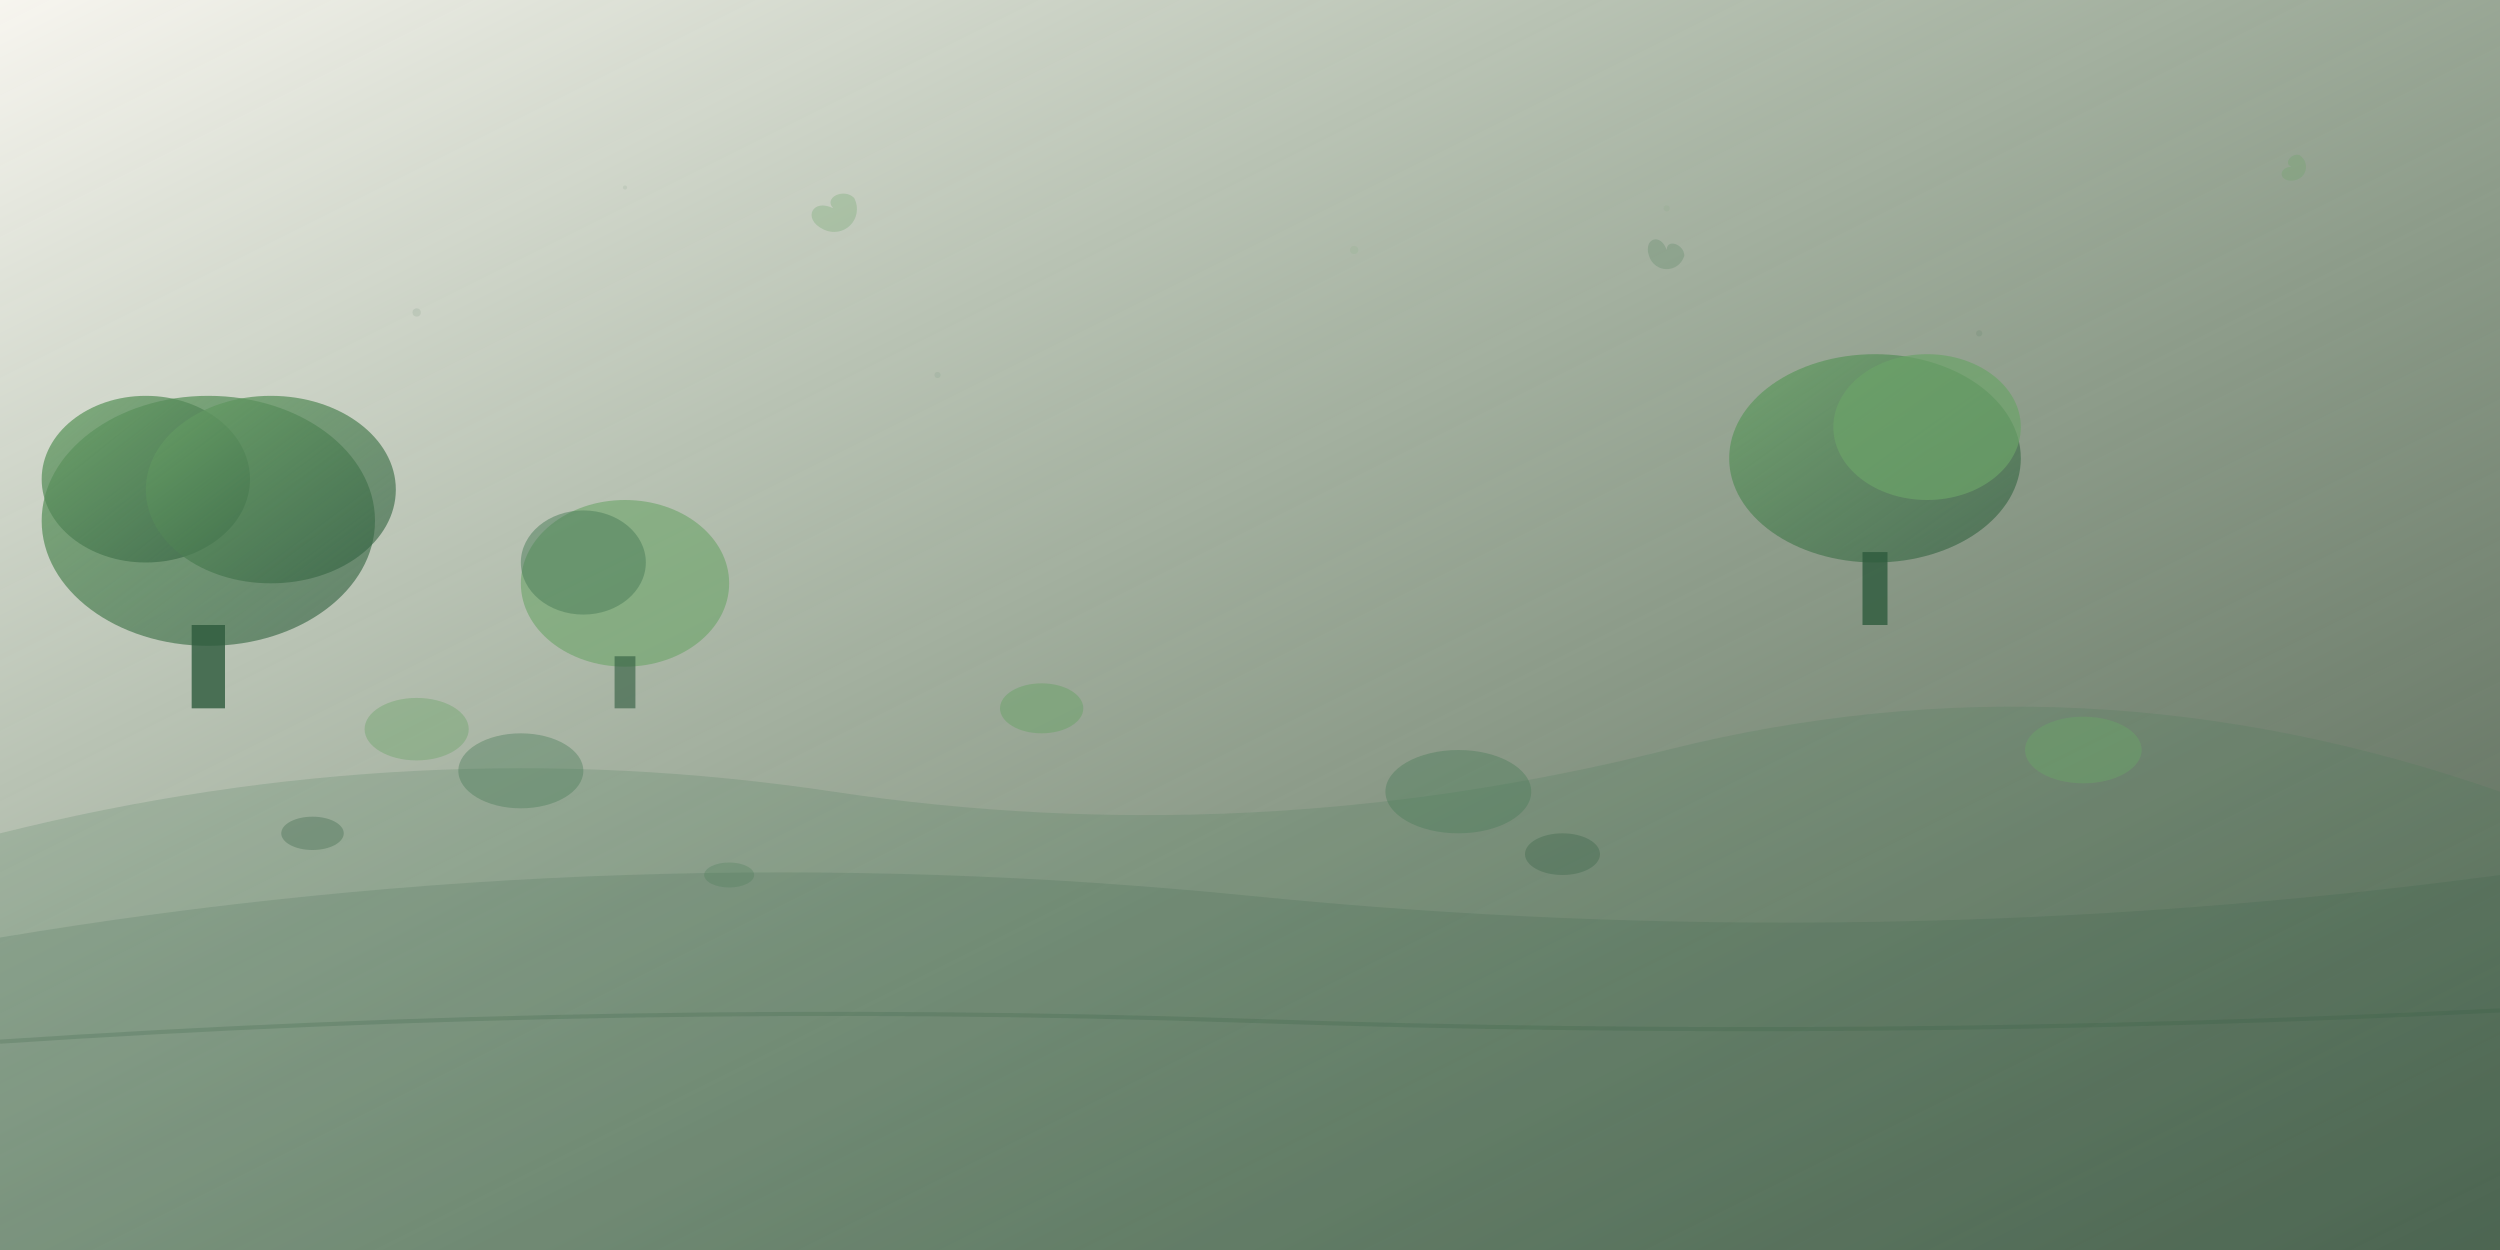 <svg width="1200" height="600" viewBox="0 0 1200 600" fill="none" xmlns="http://www.w3.org/2000/svg">
  <rect x="0" y="0" width="1200" height="600" fill="#333333" stroke="none"/>
  <!-- Background gradient -->
  <defs>
    <linearGradient id="bgGradient" x1="0%" y1="0%" x2="100%" y2="100%">
      <stop offset="0%" style="stop-color:#f8f6f0;stop-opacity:1" />
      <stop offset="100%" style="stop-color:#a8d5a5;stop-opacity:0.3" />
    </linearGradient>
    <linearGradient id="leafGradient" x1="0%" y1="0%" x2="100%" y2="100%">
      <stop offset="0%" style="stop-color:#6ba368;stop-opacity:0.8" />
      <stop offset="100%" style="stop-color:#2d5a3d;stop-opacity:0.6" />
    </linearGradient>
  </defs>
  
  <rect width="1200" height="600" fill="url(#bgGradient)"/>
  
  <!-- Decorative landscape elements -->
  <!-- Rolling hills -->
  <path d="M0 400 Q200 350, 400 380 T800 360 T1200 380 L1200 600 L0 600 Z" fill="#4a7c59" opacity="0.2"/>
  <path d="M0 450 Q300 400, 600 430 T1200 420 L1200 600 L0 600 Z" fill="#2d5a3d" opacity="0.15"/>
  
  <!-- Trees and foliage -->
  <!-- Large tree silhouette -->
  <g transform="translate(100, 200)">
    <ellipse cx="0" cy="50" rx="80" ry="60" fill="url(#leafGradient)"/>
    <ellipse cx="-30" cy="30" rx="50" ry="40" fill="url(#leafGradient)"/>
    <ellipse cx="30" cy="35" rx="60" ry="45" fill="url(#leafGradient)"/>
    <rect x="-8" y="100" width="16" height="40" fill="#2d5a3d" opacity="0.8"/>
  </g>
  
  <!-- Medium trees -->
  <g transform="translate(300, 250)">
    <ellipse cx="0" cy="30" rx="50" ry="40" fill="#6ba368" opacity="0.6"/>
    <ellipse cx="-20" cy="20" rx="30" ry="25" fill="#4a7c59" opacity="0.5"/>
    <rect x="-5" y="65" width="10" height="25" fill="#2d5a3d" opacity="0.6"/>
  </g>
  
  <g transform="translate(900, 180)">
    <ellipse cx="0" cy="40" rx="70" ry="50" fill="url(#leafGradient)"/>
    <ellipse cx="25" cy="25" rx="45" ry="35" fill="#6ba368" opacity="0.7"/>
    <rect x="-6" y="85" width="12" height="35" fill="#2d5a3d" opacity="0.8"/>
  </g>
  
  <!-- Smaller bushes and plants -->
  <ellipse cx="200" cy="350" rx="25" ry="15" fill="#6ba368" opacity="0.4"/>
  <ellipse cx="250" cy="370" rx="30" ry="18" fill="#4a7c59" opacity="0.4"/>
  <ellipse cx="500" cy="340" rx="20" ry="12" fill="#6ba368" opacity="0.5"/>
  <ellipse cx="700" cy="380" rx="35" ry="20" fill="#4a7c59" opacity="0.4"/>
  <ellipse cx="1000" cy="360" rx="28" ry="16" fill="#6ba368" opacity="0.5"/>
  
  <!-- Decorative leaf patterns -->
  <!-- Floating leaves -->
  <g transform="translate(400, 100)" opacity="0.3">
    <path d="M0 0 C-10 -5, -15 5, -5 10 C5 15, 15 5, 10 -5 C5 -10, -5 -5, 0 0 Z" fill="#6ba368"/>
  </g>
  
  <g transform="translate(800, 120) rotate(45)" opacity="0.25">
    <path d="M0 0 C-8 -4, -12 4, -4 8 C4 12, 12 4, 8 -4 C4 -8, -4 -4, 0 0 Z" fill="#4a7c59"/>
  </g>
  
  <g transform="translate(1100, 80) rotate(-30)" opacity="0.3">
    <path d="M0 0 C-6 -3, -9 3, -3 6 C3 9, 9 3, 6 -3 C3 -6, -3 -3, 0 0 Z" fill="#6ba368"/>
  </g>
  
  <!-- Pathway suggestion -->
  <path d="M0 500 Q300 480, 600 490 T1200 485" stroke="#2d5a3d" stroke-width="2" fill="none" opacity="0.2"/>
  
  <!-- Decorative garden elements -->
  <!-- Stone-like elements -->
  <ellipse cx="150" cy="400" rx="15" ry="8" fill="#2d5a3d" opacity="0.3"/>
  <ellipse cx="350" cy="420" rx="12" ry="6" fill="#4a7c59" opacity="0.3"/>
  <ellipse cx="750" cy="410" rx="18" ry="10" fill="#2d5a3d" opacity="0.3"/>
  
  <!-- Subtle texture overlay -->
  <g opacity="0.1">
    <circle cx="200" cy="150" r="2" fill="#2d5a3d"/>
    <circle cx="450" cy="180" r="1.5" fill="#4a7c59"/>
    <circle cx="650" cy="120" r="2" fill="#6ba368"/>
    <circle cx="950" cy="160" r="1.5" fill="#2d5a3d"/>
    <circle cx="300" cy="90" r="1" fill="#4a7c59"/>
    <circle cx="800" cy="100" r="1.5" fill="#6ba368"/>
  </g>
</svg>
